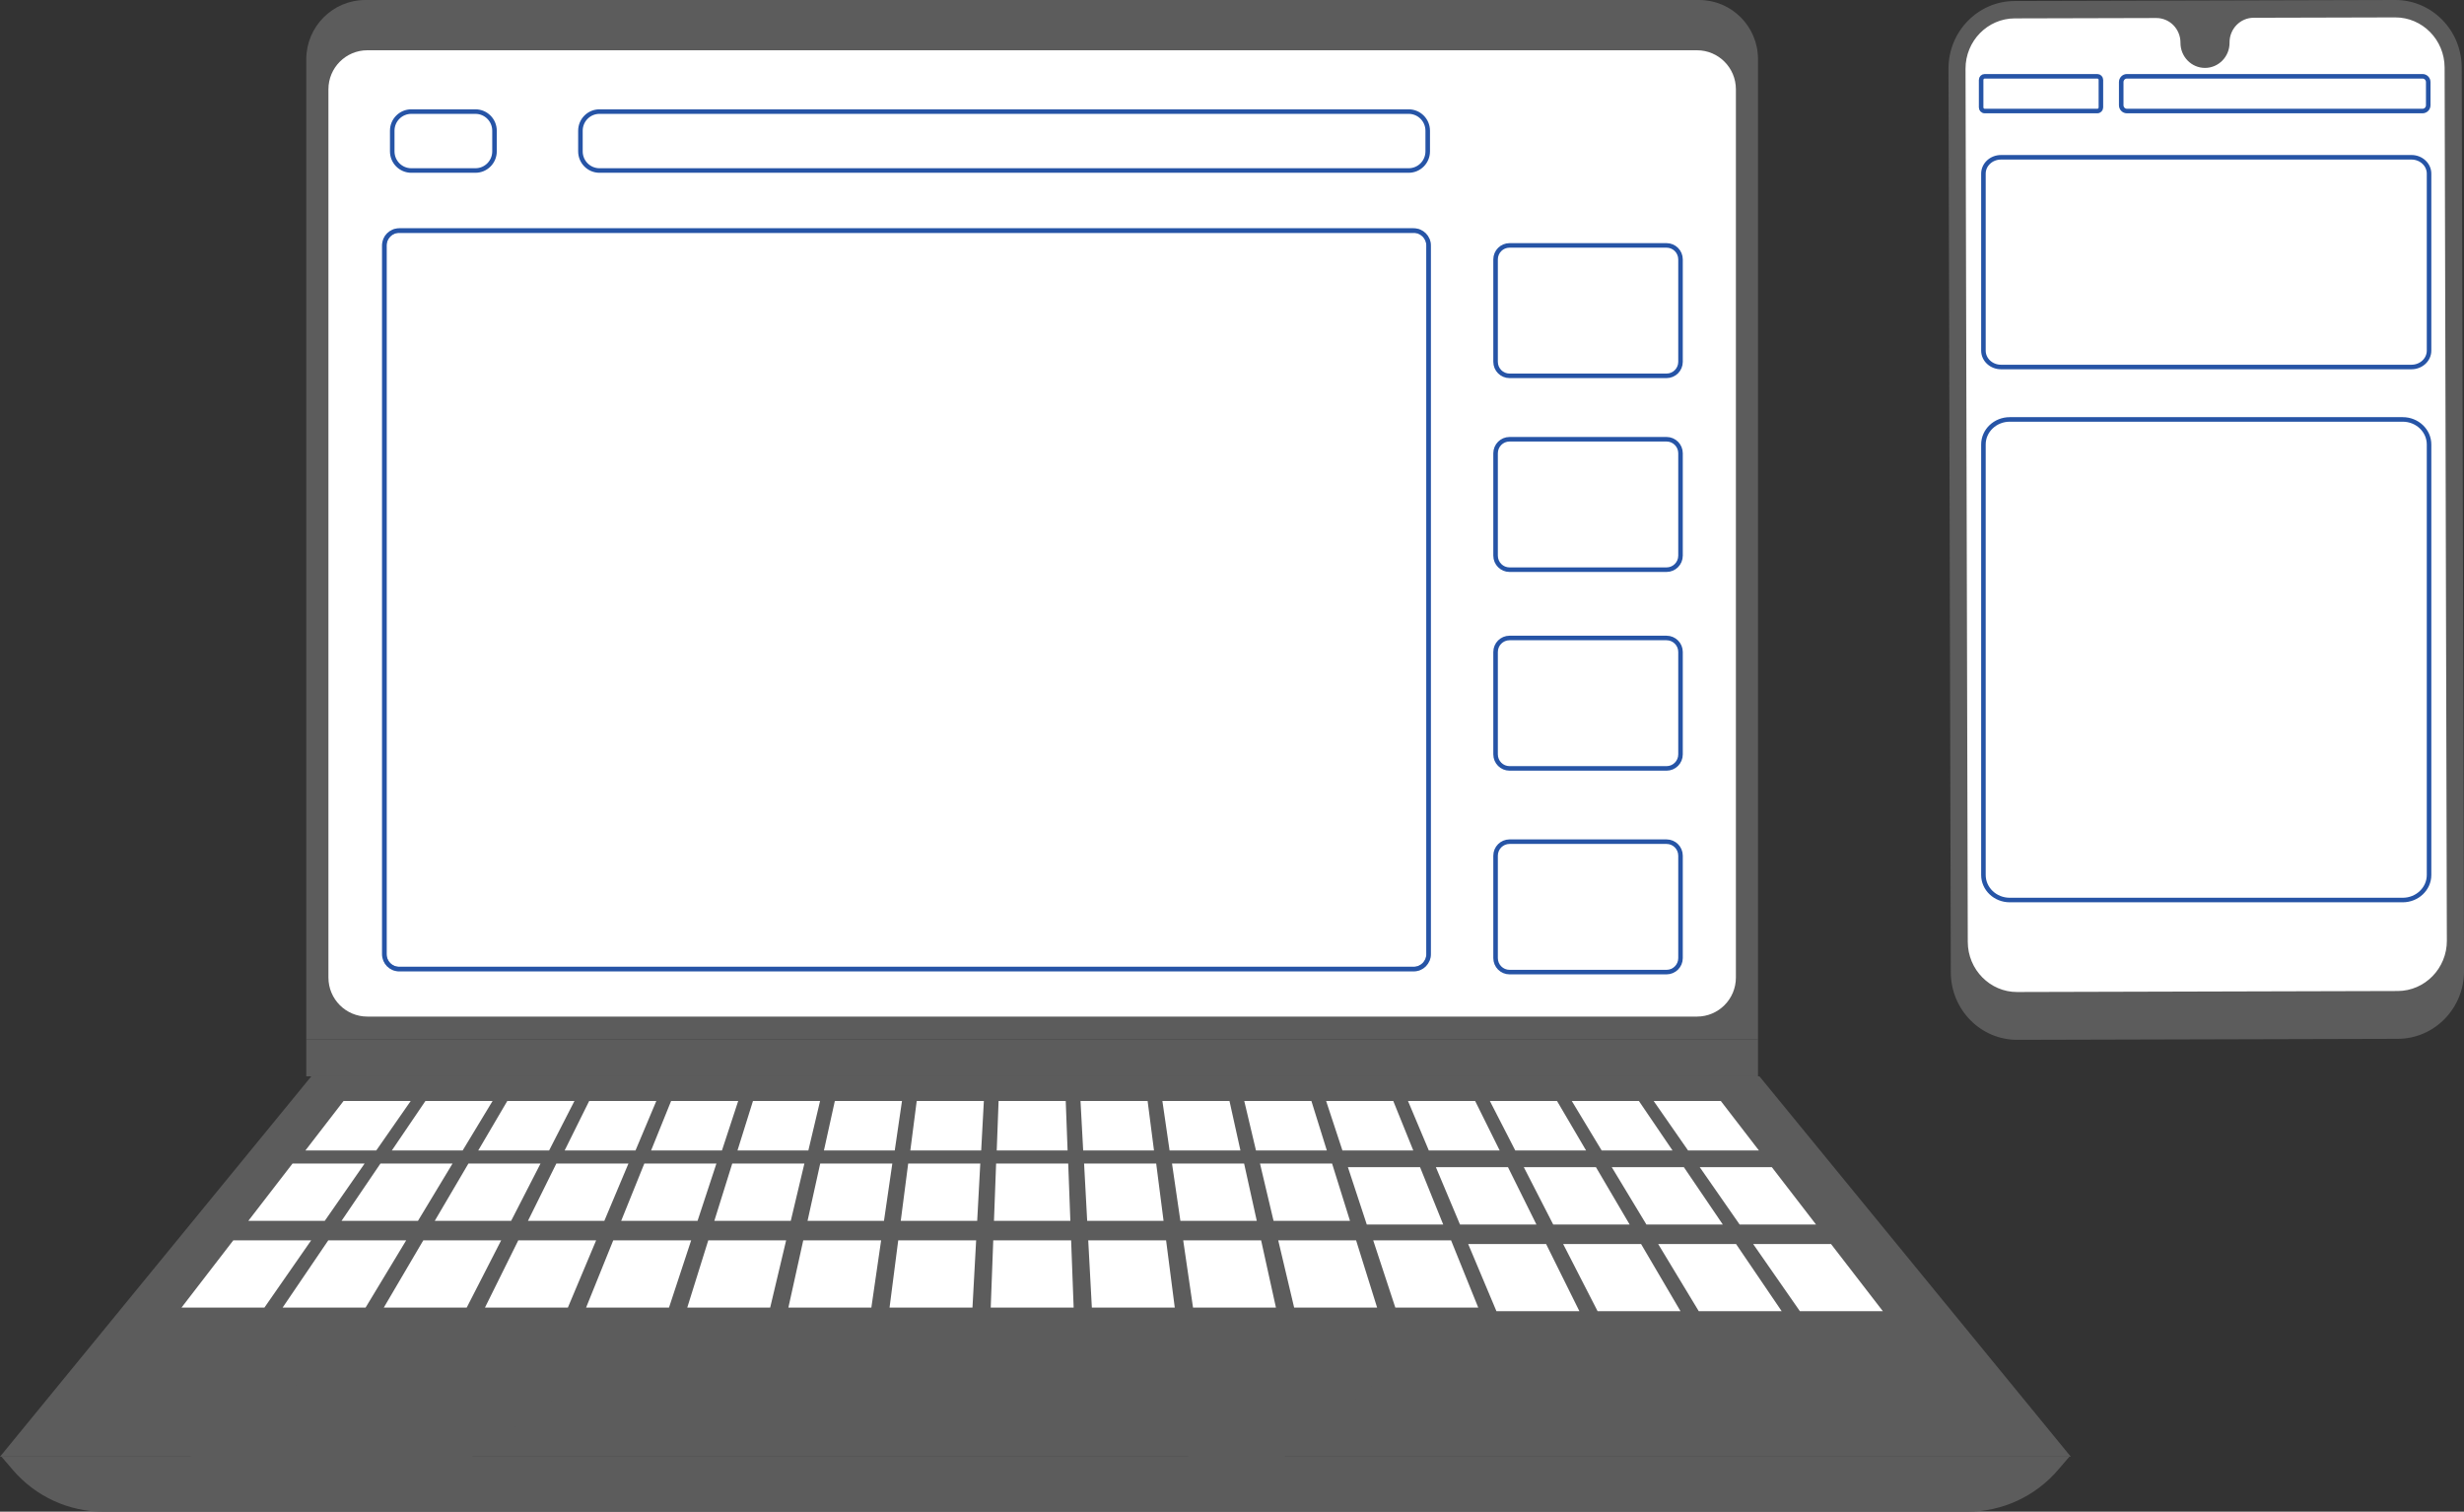 <svg xmlns="http://www.w3.org/2000/svg" width="282" height="173" viewBox="0 0 282 173" fill="none"><rect x="0" y="0" width="282" height="173" fill="#333333" stroke="none"/><g clip-path="url(#clip0_121_1931)"><path d="M274.12 3.00784e-05L230.574 0.116C226.381 0.127 222.988 3.602 223 7.876L223.266 111.278C223.278 115.554 226.687 119.009 230.88 119L274.428 118.884C278.621 118.873 282.012 115.398 282.002 111.122L281.736 7.72C281.722 3.446 278.314 -0.012 274.12 3.00784e-05Z" fill="#5C5C5C"></path><path d="M280.04 107.645C280.049 110.818 277.522 113.405 274.412 113.412L230.864 113.528C227.753 113.537 225.215 110.961 225.208 107.789L224.951 7.871C224.942 4.699 227.469 2.111 230.579 2.104L246.781 2.062C248.308 2.057 249.548 3.314 249.551 4.871V4.916C249.555 6.496 250.814 7.777 252.365 7.772C253.915 7.767 255.172 6.482 255.167 4.901V4.857C255.163 3.3 256.396 2.036 257.923 2.033L274.125 1.991C277.235 1.981 279.774 4.557 279.781 7.73L280.038 107.647L280.04 107.645Z" fill="white"></path><path d="M274.987 48H230.013C228.349 48 227 49.283 227 50.866V100.134C227 101.717 228.349 103 230.013 103H274.987C276.651 103 278 101.717 278 100.134V50.866C278 49.283 276.651 48 274.987 48Z" stroke="#2654A6" stroke-width="0.52" stroke-miterlimit="10"></path><path d="M277.256 8.732H243.42C243.061 8.732 242.77 9.029 242.77 9.395V12.044C242.77 12.41 243.061 12.706 243.42 12.706H277.256C277.615 12.706 277.906 12.41 277.906 12.044V9.395C277.906 9.029 277.615 8.732 277.256 8.732Z" stroke="#2654A6" stroke-width="0.52" stroke-miterlimit="10"></path><path d="M275.991 18H229.009C227.899 18 227 18.839 227 19.873V40.127C227 41.161 227.899 42 229.009 42H275.991C277.101 42 278 41.161 278 40.127V19.873C278 18.839 277.101 18 275.991 18Z" stroke="#2654A6" stroke-width="0.52" stroke-miterlimit="10"></path><path d="M240.039 8.732H227.142C226.919 8.732 226.737 8.917 226.737 9.145V12.294C226.737 12.522 226.919 12.706 227.142 12.706H240.039C240.263 12.706 240.444 12.522 240.444 12.294V9.145C240.444 8.917 240.263 8.732 240.039 8.732Z" stroke="#2654A6" stroke-width="0.52" stroke-miterlimit="10"></path></g><g clip-path="url(#clip1_121_1931)"><path d="M41.826 0H194.459C198.179 0 201.2 3.032 201.2 6.765V118.96H35.052V6.793C35.052 3.043 38.085 0 41.821 0H41.826Z" fill="#5C5C5C"></path><path d="M194.219 5.753H42.039C39.581 5.753 37.588 7.752 37.588 10.219V111.872C37.588 114.339 39.581 116.339 42.039 116.339H194.219C196.677 116.339 198.67 114.339 198.67 111.872V10.219C198.67 7.752 196.677 5.753 194.219 5.753Z" fill="white"></path><path d="M201.2 118.96H35.052V123.175H201.2V118.96Z" fill="#5C5C5C"></path><path d="M201.364 123.175H35.63L0 166.706H237L201.364 123.175Z" fill="#5C5C5C"></path><path d="M191.607 123.175C172.06 136.41 153.157 150.712 135.917 166.706H146.994C165.265 151.965 182.646 137.521 201.26 123.175H191.607Z" fill="#5C5C5C"></path><path d="M85.605 123.175C64.062 137.866 43.075 152.431 21.745 166.706H54.027C74.806 152.163 95.427 137.428 116.349 123.175H85.605Z" fill="#5C5C5C"></path><path d="M225.17 173H11.83C7.859 173 4.085 171.265 1.489 168.244L0.175 166.711H236.831L235.517 168.244C232.921 171.259 229.146 173 225.176 173H225.17Z" fill="#5C5C5C"></path><path d="M198.817 126.06H118.132H37.441L17.965 150.947H118.132H218.293L198.817 126.06Z" fill="#5C5C5C"></path><path d="M133.048 155.206C132.743 154.653 132.165 154.314 131.532 154.314H91.937C91.309 154.314 90.731 154.653 90.42 155.206L87.334 160.745C86.684 161.905 87.524 163.334 88.85 163.334H134.614C135.939 163.334 136.773 161.905 136.13 160.745L133.043 155.206H133.048Z" fill="#5C5C5C"></path><path d="M132.65 155.534C132.35 155.009 131.778 154.686 131.161 154.686H92.264C91.648 154.686 91.075 155.009 90.775 155.534L87.743 160.8C87.11 161.905 87.928 163.263 89.231 163.263H134.188C135.492 163.263 136.31 161.905 135.677 160.8L132.645 155.534H132.65Z" fill="#5C5C5C"></path><path d="M39.323 125.994H47.007L43.064 131.659H34.954L39.323 125.994Z" fill="white"></path><path d="M48.692 125.994H56.377L52.952 131.659H44.847L48.692 125.994Z" fill="white"></path><path d="M58.062 125.994H65.747L62.845 131.659H54.735L58.062 125.994Z" fill="white"></path><path d="M67.432 125.994H75.117L72.734 131.659H64.624L67.432 125.994Z" fill="white"></path><path d="M76.808 125.994H84.487L82.627 131.659H74.517L76.808 125.994Z" fill="white"></path><path d="M86.177 125.994H93.856L92.515 131.659H84.405L86.177 125.994Z" fill="white"></path><path d="M95.547 125.994H103.232L102.403 131.659H94.298L95.547 125.994Z" fill="white"></path><path d="M104.917 125.994H112.601L112.296 131.659H104.186L104.917 125.994Z" fill="white"></path><path d="M114.287 125.994H121.971L122.184 131.659H114.074L114.287 125.994Z" fill="white"></path><path d="M123.662 125.994H131.341L132.072 131.659H123.968L123.662 125.994Z" fill="white"></path><path d="M133.032 125.994H140.711L141.965 131.659H133.856L133.032 125.994Z" fill="white"></path><path d="M142.402 125.994H150.086L151.853 131.659H143.744L142.402 125.994Z" fill="white"></path><path d="M151.771 125.994H159.456L161.747 131.659H153.637L151.771 125.994Z" fill="white"></path><path d="M161.141 125.994H168.826L171.635 131.659H163.525L161.141 125.994Z" fill="white"></path><path d="M170.511 125.994H178.196L181.523 131.659H173.418L170.511 125.994Z" fill="white"></path><path d="M179.886 125.994H187.566L191.416 131.659H183.306L179.886 125.994Z" fill="white"></path><path d="M189.256 125.994H196.941L201.304 131.659H193.194L189.256 125.994Z" fill="white"></path><path d="M33.482 133.153H41.733L37.169 139.716H28.42L33.482 133.153Z" fill="white"></path><path d="M43.544 133.153H51.796L47.836 139.716H39.088L43.544 133.153Z" fill="white"></path><path d="M53.612 133.153H61.864L58.499 139.716H49.756L53.612 133.153Z" fill="white"></path><path d="M63.674 133.153H71.926L69.166 139.716H60.424L63.674 133.153Z" fill="white"></path><path d="M73.742 133.153H81.994L79.834 139.716H71.092L73.742 133.153Z" fill="white"></path><path d="M83.805 133.153H92.062L90.502 139.716H81.754L83.805 133.153Z" fill="white"></path><path d="M93.873 133.153H102.125L101.17 139.716H92.422L93.873 133.153Z" fill="white"></path><path d="M103.941 133.153H112.192L111.838 139.716H103.09L103.941 133.153Z" fill="white"></path><path d="M114.003 133.153H122.255L122.5 139.716H113.758L114.003 133.153Z" fill="white"></path><path d="M124.071 133.153H132.323L133.168 139.716H124.426L124.071 133.153Z" fill="white"></path><path d="M134.134 133.153H142.385L143.836 139.716H135.093L134.134 133.153Z" fill="white"></path><path d="M144.202 133.153H152.453L154.504 139.716H145.756L144.202 133.153Z" fill="white"></path><path d="M154.264 133.569H162.521L165.172 140.132H156.424L154.264 133.569Z" fill="white"></path><path d="M164.332 133.569H172.584L175.84 140.132H167.092L164.332 133.569Z" fill="white"></path><path d="M174.395 133.569H182.652L186.508 140.132H177.76L174.395 133.569Z" fill="white"></path><path d="M184.462 133.569H192.714L197.17 140.132H188.427L184.462 133.569Z" fill="white"></path><path d="M194.53 133.569H202.782L207.838 140.132H199.095L194.53 133.569Z" fill="white"></path><path d="M26.702 141.944H35.614L30.264 149.639H20.774L26.702 141.944Z" fill="white"></path><path d="M37.572 141.944H46.489L41.842 149.639H32.347L37.572 141.944Z" fill="white"></path><path d="M48.447 141.944H57.359L53.416 149.639H43.926L48.447 141.944Z" fill="white"></path><path d="M59.317 141.944H68.228L64.994 149.639H55.504L59.317 141.944Z" fill="white"></path><path d="M70.186 141.944H79.103L76.567 149.639H67.078L70.186 141.944Z" fill="white"></path><path d="M81.061 141.944H89.973L88.146 149.639H78.656L81.061 141.944Z" fill="white"></path><path d="M91.931 141.944H100.843L99.725 149.639H90.23L91.931 141.944Z" fill="white"></path><path d="M102.801 141.944H111.718L111.298 149.639H101.808L102.801 141.944Z" fill="white"></path><path d="M113.676 141.944H122.588L122.877 149.639H113.387L113.676 141.944Z" fill="white"></path><path d="M124.546 141.944H133.457L134.45 149.639H124.96L124.546 141.944Z" fill="white"></path><path d="M135.415 141.944H144.332L146.029 149.639H136.539L135.415 141.944Z" fill="white"></path><path d="M146.291 141.944H155.202L157.607 149.639H148.112L146.291 141.944Z" fill="white"></path><path d="M157.16 141.944H166.072L169.181 149.639H159.691L157.16 141.944Z" fill="white"></path><path d="M168.03 142.365H176.947L180.759 150.055H171.264L168.03 142.365Z" fill="white"></path><path d="M178.899 142.365H187.817L192.332 150.055H182.843L178.899 142.365Z" fill="white"></path><path d="M189.774 142.365H198.686L203.911 150.055H194.421L189.774 142.365Z" fill="white"></path><path d="M200.644 142.365H209.556L215.49 150.055H205.994L200.644 142.365Z" fill="white"></path><path d="M119.272 4.362C120.151 4.362 120.864 3.647 120.864 2.764C120.864 1.881 120.151 1.166 119.272 1.166C118.392 1.166 117.679 1.881 117.679 2.764C117.679 3.647 118.392 4.362 119.272 4.362Z" fill="#5C5C5C"></path><path d="M190.734 28.084H172.764C171.881 28.084 171.166 28.802 171.166 29.688V41.407C171.166 42.292 171.881 43.011 172.764 43.011H190.734C191.617 43.011 192.332 42.292 192.332 41.407V29.688C192.332 28.802 191.617 28.084 190.734 28.084Z" stroke="#2654A6" stroke-width="0.52" stroke-miterlimit="10"></path><path d="M190.734 50.268H172.764C171.881 50.268 171.166 50.986 171.166 51.872V63.591C171.166 64.477 171.881 65.195 172.764 65.195H190.734C191.617 65.195 192.332 64.477 192.332 63.591V51.872C192.332 50.986 191.617 50.268 190.734 50.268Z" stroke="#2654A6" stroke-width="0.52" stroke-miterlimit="10"></path><path d="M190.734 73.011H172.764C171.881 73.011 171.166 73.729 171.166 74.614V86.333C171.166 87.219 171.881 87.937 172.764 87.937H190.734C191.617 87.937 192.332 87.219 192.332 86.333V74.614C192.332 73.729 191.617 73.011 190.734 73.011Z" stroke="#2654A6" stroke-width="0.52" stroke-miterlimit="10"></path><path d="M190.734 96.322H172.764C171.881 96.322 171.166 97.04 171.166 97.926V109.645C171.166 110.53 171.881 111.248 172.764 111.248H190.734C191.617 111.248 192.332 110.53 192.332 109.645V97.926C192.332 97.04 191.617 96.322 190.734 96.322Z" stroke="#2654A6" stroke-width="0.52" stroke-miterlimit="10"></path><mask id="mask0_121_1931" style="mask-type:luminance" maskUnits="userSpaceOnUse" x="43" y="26" width="121" height="85"><path d="M45.682 26.888H161.801C162.46 26.888 162.998 27.424 162.998 28.09V109.201C162.998 109.867 162.46 110.403 161.801 110.403H45.682C45.023 110.403 44.486 109.867 44.486 109.201V28.09C44.486 27.424 45.023 26.888 45.682 26.888Z" fill="white" stroke="white"></path></mask><g mask="url(#mask0_121_1931)"><path d="M161.801 26.388H45.682C44.745 26.388 43.986 27.15 43.986 28.09V109.201C43.986 110.141 44.745 110.903 45.682 110.903H161.801C162.738 110.903 163.498 110.141 163.498 109.201V28.09C163.498 27.15 162.738 26.388 161.801 26.388Z" stroke="#2654A6" stroke-width="0.52" stroke-miterlimit="10"></path></g><path d="M161.801 26.388H45.682C44.745 26.388 43.986 27.15 43.986 28.09V109.201C43.986 110.141 44.745 110.903 45.682 110.903H161.801C162.738 110.903 163.498 110.141 163.498 109.201V28.09C163.498 27.15 162.738 26.388 161.801 26.388Z" stroke="#2654A6" stroke-width="0.52" stroke-miterlimit="10"></path><path d="M161.218 12.77H68.61C67.405 12.77 66.429 13.75 66.429 14.959V17.323C66.429 18.533 67.405 19.513 68.61 19.513H161.218C162.423 19.513 163.399 18.533 163.399 17.323V14.959C163.399 13.75 162.423 12.77 161.218 12.77Z" stroke="#2654A6" stroke-width="0.52" stroke-miterlimit="10"></path><path d="M54.414 12.77H47.073C45.868 12.77 44.891 13.75 44.891 14.959V17.323C44.891 18.533 45.868 19.513 47.073 19.513H54.414C55.618 19.513 56.595 18.533 56.595 17.323V14.959C56.595 13.75 55.618 12.77 54.414 12.77Z" stroke="#2654A6" stroke-width="0.52" stroke-miterlimit="10"></path></g><defs><clipPath id="clip0_121_1931"><rect width="59" height="119" fill="white" transform="translate(223)"></rect></clipPath><clipPath id="clip1_121_1931"><rect width="237" height="173" fill="white"></rect></clipPath></defs></svg>